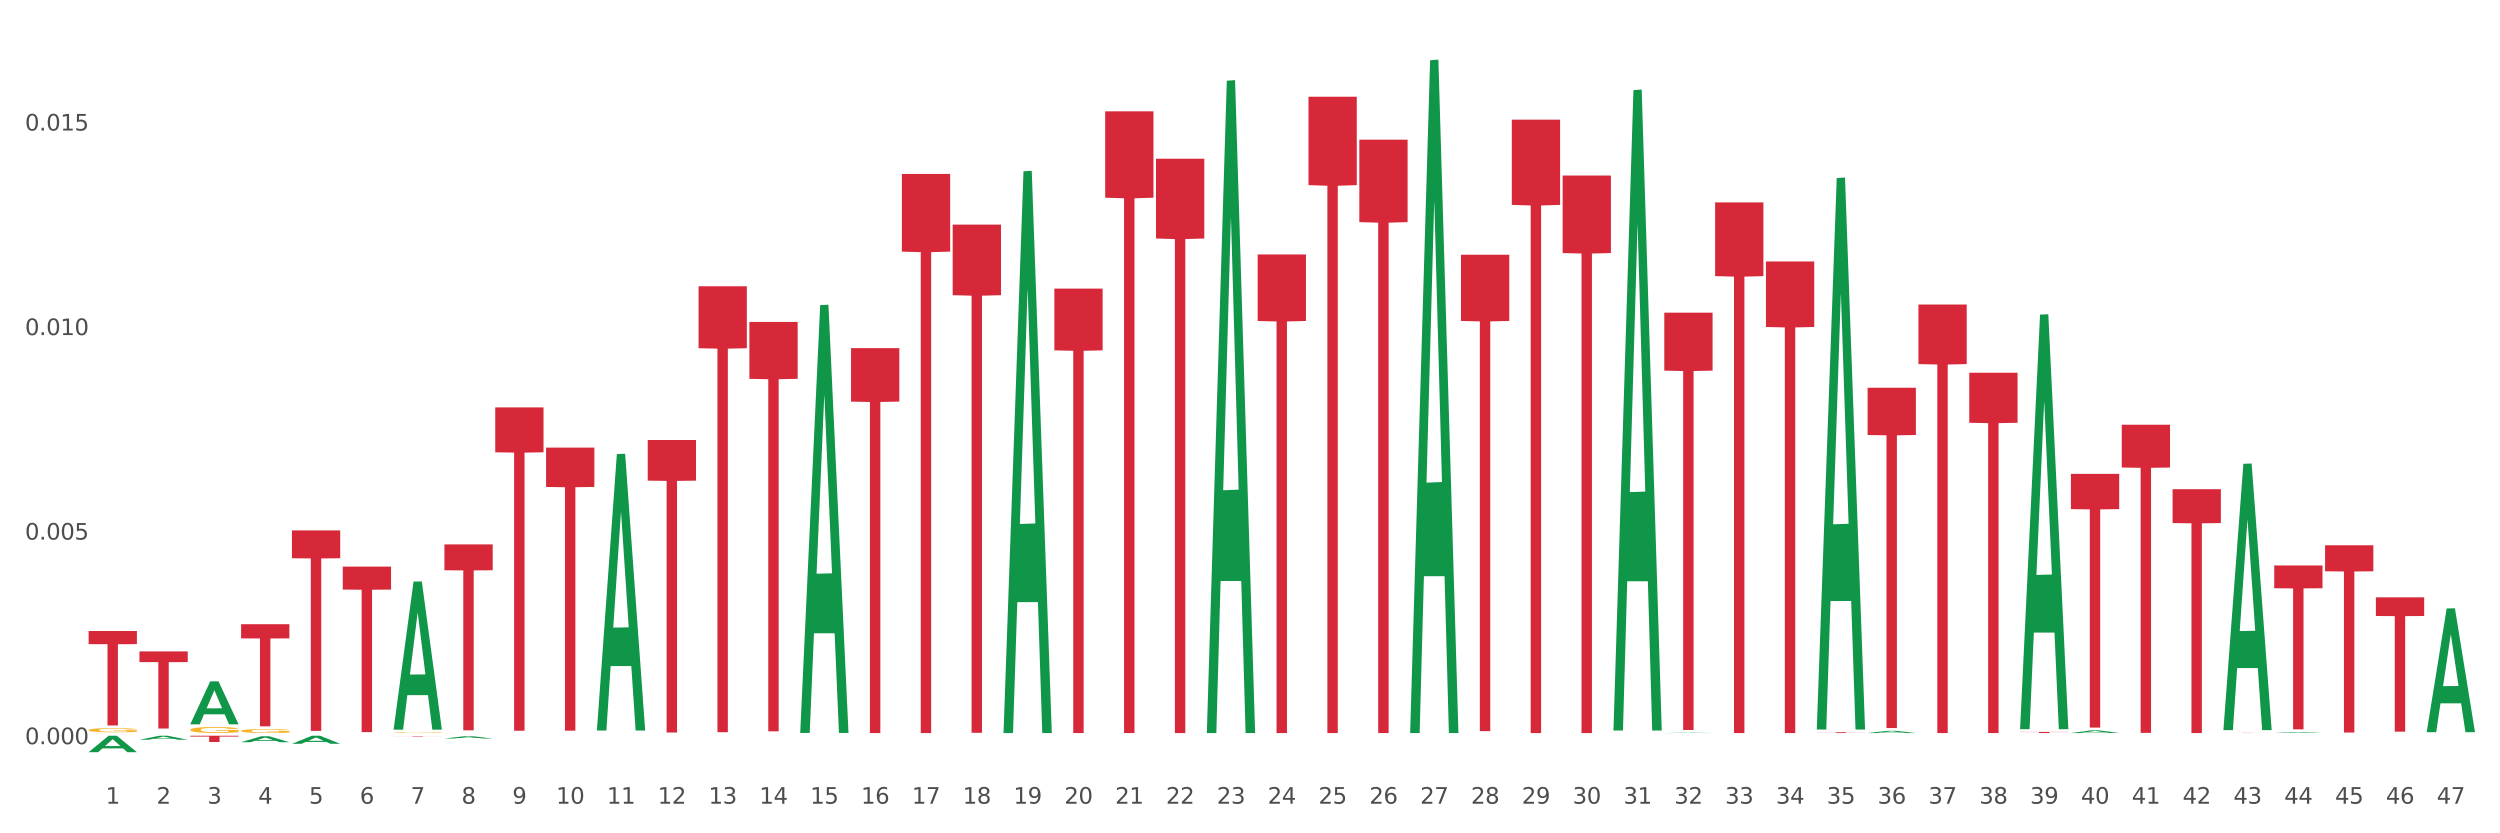 <?xml version="1.0" encoding="utf-8" standalone="no"?>
<!DOCTYPE svg PUBLIC "-//W3C//DTD SVG 1.1//EN"
  "http://www.w3.org/Graphics/SVG/1.1/DTD/svg11.dtd">
<svg xmlns:xlink="http://www.w3.org/1999/xlink" width="1080pt" height="360pt" viewBox="0 0 1080 360" xmlns="http://www.w3.org/2000/svg" version="1.1">
 <rect x="0" y="0" width="1080" height="360" fill="#333333" stroke="none"/>
 <defs>
  <style type="text/css">*{stroke-linejoin: round; stroke-linecap: butt}</style>
 </defs>
 <g id="figure_1">
  <g id="patch_1">
   <path d="M 0 360 
L 1080 360 
L 1080 0 
L 0 0 
z
" style="fill: #ffffff; stroke: #ffffff; stroke-linejoin: miter"/>
  </g>
  <g id="axes_1">
   <g id="matplotlib.axis_1">
    <g id="xtick_1">
     <g id="text_1">
      <!-- 1 -->
      <g style="fill: #4d4d4d" transform="translate(45.659 347.204) scale(0.096 -0.096)">
       <defs>
        <path id="DejaVuSans-31" d="M 794 531 
L 1825 531 
L 1825 4091 
L 703 3866 
L 703 4441 
L 1819 4666 
L 2450 4666 
L 2450 531 
L 3481 531 
L 3481 0 
L 794 0 
L 794 531 
z
" transform="scale(0.016)"/>
       </defs>
       <use xlink:href="#DejaVuSans-31"/>
      </g>
     </g>
    </g>
    <g id="xtick_2">
     <g id="text_2">
      <!-- 2 -->
      <g style="fill: #4d4d4d" transform="translate(67.617 347.204) scale(0.096 -0.096)">
       <defs>
        <path id="DejaVuSans-32" d="M 1228 531 
L 3431 531 
L 3431 0 
L 469 0 
L 469 531 
Q 828 903 1448 1529 
Q 2069 2156 2228 2338 
Q 2531 2678 2651 2914 
Q 2772 3150 2772 3378 
Q 2772 3750 2511 3984 
Q 2250 4219 1831 4219 
Q 1534 4219 1204 4116 
Q 875 4013 500 3803 
L 500 4441 
Q 881 4594 1212 4672 
Q 1544 4750 1819 4750 
Q 2544 4750 2975 4387 
Q 3406 4025 3406 3419 
Q 3406 3131 3298 2873 
Q 3191 2616 2906 2266 
Q 2828 2175 2409 1742 
Q 1991 1309 1228 531 
z
" transform="scale(0.016)"/>
       </defs>
       <use xlink:href="#DejaVuSans-32"/>
      </g>
     </g>
    </g>
    <g id="xtick_3">
     <g id="text_3">
      <!-- 3 -->
      <g style="fill: #4d4d4d" transform="translate(89.574 347.204) scale(0.096 -0.096)">
       <defs>
        <path id="DejaVuSans-33" d="M 2597 2516 
Q 3050 2419 3304 2112 
Q 3559 1806 3559 1356 
Q 3559 666 3084 287 
Q 2609 -91 1734 -91 
Q 1441 -91 1130 -33 
Q 819 25 488 141 
L 488 750 
Q 750 597 1062 519 
Q 1375 441 1716 441 
Q 2309 441 2620 675 
Q 2931 909 2931 1356 
Q 2931 1769 2642 2001 
Q 2353 2234 1838 2234 
L 1294 2234 
L 1294 2753 
L 1863 2753 
Q 2328 2753 2575 2939 
Q 2822 3125 2822 3475 
Q 2822 3834 2567 4026 
Q 2313 4219 1838 4219 
Q 1578 4219 1281 4162 
Q 984 4106 628 3988 
L 628 4550 
Q 988 4650 1302 4700 
Q 1616 4750 1894 4750 
Q 2613 4750 3031 4423 
Q 3450 4097 3450 3541 
Q 3450 3153 3228 2886 
Q 3006 2619 2597 2516 
z
" transform="scale(0.016)"/>
       </defs>
       <use xlink:href="#DejaVuSans-33"/>
      </g>
     </g>
    </g>
    <g id="xtick_4">
     <g id="text_4">
      <!-- 4 -->
      <g style="fill: #4d4d4d" transform="translate(111.532 347.204) scale(0.096 -0.096)">
       <defs>
        <path id="DejaVuSans-34" d="M 2419 4116 
L 825 1625 
L 2419 1625 
L 2419 4116 
z
M 2253 4666 
L 3047 4666 
L 3047 1625 
L 3713 1625 
L 3713 1100 
L 3047 1100 
L 3047 0 
L 2419 0 
L 2419 1100 
L 313 1100 
L 313 1709 
L 2253 4666 
z
" transform="scale(0.016)"/>
       </defs>
       <use xlink:href="#DejaVuSans-34"/>
      </g>
     </g>
    </g>
    <g id="xtick_5">
     <g id="text_5">
      <!-- 5 -->
      <g style="fill: #4d4d4d" transform="translate(133.49 347.204) scale(0.096 -0.096)">
       <defs>
        <path id="DejaVuSans-35" d="M 691 4666 
L 3169 4666 
L 3169 4134 
L 1269 4134 
L 1269 2991 
Q 1406 3038 1543 3061 
Q 1681 3084 1819 3084 
Q 2600 3084 3056 2656 
Q 3513 2228 3513 1497 
Q 3513 744 3044 326 
Q 2575 -91 1722 -91 
Q 1428 -91 1123 -41 
Q 819 9 494 109 
L 494 744 
Q 775 591 1075 516 
Q 1375 441 1709 441 
Q 2250 441 2565 725 
Q 2881 1009 2881 1497 
Q 2881 1984 2565 2268 
Q 2250 2553 1709 2553 
Q 1456 2553 1204 2497 
Q 953 2441 691 2322 
L 691 4666 
z
" transform="scale(0.016)"/>
       </defs>
       <use xlink:href="#DejaVuSans-35"/>
      </g>
     </g>
    </g>
    <g id="xtick_6">
     <g id="text_6">
      <!-- 6 -->
      <g style="fill: #4d4d4d" transform="translate(155.448 347.204) scale(0.096 -0.096)">
       <defs>
        <path id="DejaVuSans-36" d="M 2113 2584 
Q 1688 2584 1439 2293 
Q 1191 2003 1191 1497 
Q 1191 994 1439 701 
Q 1688 409 2113 409 
Q 2538 409 2786 701 
Q 3034 994 3034 1497 
Q 3034 2003 2786 2293 
Q 2538 2584 2113 2584 
z
M 3366 4563 
L 3366 3988 
Q 3128 4100 2886 4159 
Q 2644 4219 2406 4219 
Q 1781 4219 1451 3797 
Q 1122 3375 1075 2522 
Q 1259 2794 1537 2939 
Q 1816 3084 2150 3084 
Q 2853 3084 3261 2657 
Q 3669 2231 3669 1497 
Q 3669 778 3244 343 
Q 2819 -91 2113 -91 
Q 1303 -91 875 529 
Q 447 1150 447 2328 
Q 447 3434 972 4092 
Q 1497 4750 2381 4750 
Q 2619 4750 2861 4703 
Q 3103 4656 3366 4563 
z
" transform="scale(0.016)"/>
       </defs>
       <use xlink:href="#DejaVuSans-36"/>
      </g>
     </g>
    </g>
    <g id="xtick_7">
     <g id="text_7">
      <!-- 7 -->
      <g style="fill: #4d4d4d" transform="translate(177.406 347.204) scale(0.096 -0.096)">
       <defs>
        <path id="DejaVuSans-37" d="M 525 4666 
L 3525 4666 
L 3525 4397 
L 1831 0 
L 1172 0 
L 2766 4134 
L 525 4134 
L 525 4666 
z
" transform="scale(0.016)"/>
       </defs>
       <use xlink:href="#DejaVuSans-37"/>
      </g>
     </g>
    </g>
    <g id="xtick_8">
     <g id="text_8">
      <!-- 8 -->
      <g style="fill: #4d4d4d" transform="translate(199.363 347.204) scale(0.096 -0.096)">
       <defs>
        <path id="DejaVuSans-38" d="M 2034 2216 
Q 1584 2216 1326 1975 
Q 1069 1734 1069 1313 
Q 1069 891 1326 650 
Q 1584 409 2034 409 
Q 2484 409 2743 651 
Q 3003 894 3003 1313 
Q 3003 1734 2745 1975 
Q 2488 2216 2034 2216 
z
M 1403 2484 
Q 997 2584 770 2862 
Q 544 3141 544 3541 
Q 544 4100 942 4425 
Q 1341 4750 2034 4750 
Q 2731 4750 3128 4425 
Q 3525 4100 3525 3541 
Q 3525 3141 3298 2862 
Q 3072 2584 2669 2484 
Q 3125 2378 3379 2068 
Q 3634 1759 3634 1313 
Q 3634 634 3220 271 
Q 2806 -91 2034 -91 
Q 1263 -91 848 271 
Q 434 634 434 1313 
Q 434 1759 690 2068 
Q 947 2378 1403 2484 
z
M 1172 3481 
Q 1172 3119 1398 2916 
Q 1625 2713 2034 2713 
Q 2441 2713 2670 2916 
Q 2900 3119 2900 3481 
Q 2900 3844 2670 4047 
Q 2441 4250 2034 4250 
Q 1625 4250 1398 4047 
Q 1172 3844 1172 3481 
z
" transform="scale(0.016)"/>
       </defs>
       <use xlink:href="#DejaVuSans-38"/>
      </g>
     </g>
    </g>
    <g id="xtick_9">
     <g id="text_9">
      <!-- 9 -->
      <g style="fill: #4d4d4d" transform="translate(221.321 347.204) scale(0.096 -0.096)">
       <defs>
        <path id="DejaVuSans-39" d="M 703 97 
L 703 672 
Q 941 559 1184 500 
Q 1428 441 1663 441 
Q 2288 441 2617 861 
Q 2947 1281 2994 2138 
Q 2813 1869 2534 1725 
Q 2256 1581 1919 1581 
Q 1219 1581 811 2004 
Q 403 2428 403 3163 
Q 403 3881 828 4315 
Q 1253 4750 1959 4750 
Q 2769 4750 3195 4129 
Q 3622 3509 3622 2328 
Q 3622 1225 3098 567 
Q 2575 -91 1691 -91 
Q 1453 -91 1209 -44 
Q 966 3 703 97 
z
M 1959 2075 
Q 2384 2075 2632 2365 
Q 2881 2656 2881 3163 
Q 2881 3666 2632 3958 
Q 2384 4250 1959 4250 
Q 1534 4250 1286 3958 
Q 1038 3666 1038 3163 
Q 1038 2656 1286 2365 
Q 1534 2075 1959 2075 
z
" transform="scale(0.016)"/>
       </defs>
       <use xlink:href="#DejaVuSans-39"/>
      </g>
     </g>
    </g>
    <g id="xtick_10">
     <g id="text_10">
      <!-- 10 -->
      <g style="fill: #4d4d4d" transform="translate(240.225 347.204) scale(0.096 -0.096)">
       <defs>
        <path id="DejaVuSans-30" d="M 2034 4250 
Q 1547 4250 1301 3770 
Q 1056 3291 1056 2328 
Q 1056 1369 1301 889 
Q 1547 409 2034 409 
Q 2525 409 2770 889 
Q 3016 1369 3016 2328 
Q 3016 3291 2770 3770 
Q 2525 4250 2034 4250 
z
M 2034 4750 
Q 2819 4750 3233 4129 
Q 3647 3509 3647 2328 
Q 3647 1150 3233 529 
Q 2819 -91 2034 -91 
Q 1250 -91 836 529 
Q 422 1150 422 2328 
Q 422 3509 836 4129 
Q 1250 4750 2034 4750 
z
" transform="scale(0.016)"/>
       </defs>
       <use xlink:href="#DejaVuSans-31"/>
       <use xlink:href="#DejaVuSans-30" transform="translate(63.623 0)"/>
      </g>
     </g>
    </g>
    <g id="xtick_11">
     <g id="text_11">
      <!-- 11 -->
      <g style="fill: #4d4d4d" transform="translate(262.183 347.204) scale(0.096 -0.096)">
       <use xlink:href="#DejaVuSans-31"/>
       <use xlink:href="#DejaVuSans-31" transform="translate(63.623 0)"/>
      </g>
     </g>
    </g>
    <g id="xtick_12">
     <g id="text_12">
      <!-- 12 -->
      <g style="fill: #4d4d4d" transform="translate(284.14 347.204) scale(0.096 -0.096)">
       <use xlink:href="#DejaVuSans-31"/>
       <use xlink:href="#DejaVuSans-32" transform="translate(63.623 0)"/>
      </g>
     </g>
    </g>
    <g id="xtick_13">
     <g id="text_13">
      <!-- 13 -->
      <g style="fill: #4d4d4d" transform="translate(306.098 347.204) scale(0.096 -0.096)">
       <use xlink:href="#DejaVuSans-31"/>
       <use xlink:href="#DejaVuSans-33" transform="translate(63.623 0)"/>
      </g>
     </g>
    </g>
    <g id="xtick_14">
     <g id="text_14">
      <!-- 14 -->
      <g style="fill: #4d4d4d" transform="translate(328.056 347.204) scale(0.096 -0.096)">
       <use xlink:href="#DejaVuSans-31"/>
       <use xlink:href="#DejaVuSans-34" transform="translate(63.623 0)"/>
      </g>
     </g>
    </g>
    <g id="xtick_15">
     <g id="text_15">
      <!-- 15 -->
      <g style="fill: #4d4d4d" transform="translate(350.014 347.204) scale(0.096 -0.096)">
       <use xlink:href="#DejaVuSans-31"/>
       <use xlink:href="#DejaVuSans-35" transform="translate(63.623 0)"/>
      </g>
     </g>
    </g>
    <g id="xtick_16">
     <g id="text_16">
      <!-- 16 -->
      <g style="fill: #4d4d4d" transform="translate(371.971 347.204) scale(0.096 -0.096)">
       <use xlink:href="#DejaVuSans-31"/>
       <use xlink:href="#DejaVuSans-36" transform="translate(63.623 0)"/>
      </g>
     </g>
    </g>
    <g id="xtick_17">
     <g id="text_17">
      <!-- 17 -->
      <g style="fill: #4d4d4d" transform="translate(393.929 347.204) scale(0.096 -0.096)">
       <use xlink:href="#DejaVuSans-31"/>
       <use xlink:href="#DejaVuSans-37" transform="translate(63.623 0)"/>
      </g>
     </g>
    </g>
    <g id="xtick_18">
     <g id="text_18">
      <!-- 18 -->
      <g style="fill: #4d4d4d" transform="translate(415.887 347.204) scale(0.096 -0.096)">
       <use xlink:href="#DejaVuSans-31"/>
       <use xlink:href="#DejaVuSans-38" transform="translate(63.623 0)"/>
      </g>
     </g>
    </g>
    <g id="xtick_19">
     <g id="text_19">
      <!-- 19 -->
      <g style="fill: #4d4d4d" transform="translate(437.845 347.204) scale(0.096 -0.096)">
       <use xlink:href="#DejaVuSans-31"/>
       <use xlink:href="#DejaVuSans-39" transform="translate(63.623 0)"/>
      </g>
     </g>
    </g>
    <g id="xtick_20">
     <g id="text_20">
      <!-- 20 -->
      <g style="fill: #4d4d4d" transform="translate(459.802 347.204) scale(0.096 -0.096)">
       <use xlink:href="#DejaVuSans-32"/>
       <use xlink:href="#DejaVuSans-30" transform="translate(63.623 0)"/>
      </g>
     </g>
    </g>
    <g id="xtick_21">
     <g id="text_21">
      <!-- 21 -->
      <g style="fill: #4d4d4d" transform="translate(481.76 347.204) scale(0.096 -0.096)">
       <use xlink:href="#DejaVuSans-32"/>
       <use xlink:href="#DejaVuSans-31" transform="translate(63.623 0)"/>
      </g>
     </g>
    </g>
    <g id="xtick_22">
     <g id="text_22">
      <!-- 22 -->
      <g style="fill: #4d4d4d" transform="translate(503.718 347.204) scale(0.096 -0.096)">
       <use xlink:href="#DejaVuSans-32"/>
       <use xlink:href="#DejaVuSans-32" transform="translate(63.623 0)"/>
      </g>
     </g>
    </g>
    <g id="xtick_23">
     <g id="text_23">
      <!-- 23 -->
      <g style="fill: #4d4d4d" transform="translate(525.676 347.204) scale(0.096 -0.096)">
       <use xlink:href="#DejaVuSans-32"/>
       <use xlink:href="#DejaVuSans-33" transform="translate(63.623 0)"/>
      </g>
     </g>
    </g>
    <g id="xtick_24">
     <g id="text_24">
      <!-- 24 -->
      <g style="fill: #4d4d4d" transform="translate(547.634 347.204) scale(0.096 -0.096)">
       <use xlink:href="#DejaVuSans-32"/>
       <use xlink:href="#DejaVuSans-34" transform="translate(63.623 0)"/>
      </g>
     </g>
    </g>
    <g id="xtick_25">
     <g id="text_25">
      <!-- 25 -->
      <g style="fill: #4d4d4d" transform="translate(569.591 347.204) scale(0.096 -0.096)">
       <use xlink:href="#DejaVuSans-32"/>
       <use xlink:href="#DejaVuSans-35" transform="translate(63.623 0)"/>
      </g>
     </g>
    </g>
    <g id="xtick_26">
     <g id="text_26">
      <!-- 26 -->
      <g style="fill: #4d4d4d" transform="translate(591.549 347.204) scale(0.096 -0.096)">
       <use xlink:href="#DejaVuSans-32"/>
       <use xlink:href="#DejaVuSans-36" transform="translate(63.623 0)"/>
      </g>
     </g>
    </g>
    <g id="xtick_27">
     <g id="text_27">
      <!-- 27 -->
      <g style="fill: #4d4d4d" transform="translate(613.507 347.204) scale(0.096 -0.096)">
       <use xlink:href="#DejaVuSans-32"/>
       <use xlink:href="#DejaVuSans-37" transform="translate(63.623 0)"/>
      </g>
     </g>
    </g>
    <g id="xtick_28">
     <g id="text_28">
      <!-- 28 -->
      <g style="fill: #4d4d4d" transform="translate(635.465 347.204) scale(0.096 -0.096)">
       <use xlink:href="#DejaVuSans-32"/>
       <use xlink:href="#DejaVuSans-38" transform="translate(63.623 0)"/>
      </g>
     </g>
    </g>
    <g id="xtick_29">
     <g id="text_29">
      <!-- 29 -->
      <g style="fill: #4d4d4d" transform="translate(657.422 347.204) scale(0.096 -0.096)">
       <use xlink:href="#DejaVuSans-32"/>
       <use xlink:href="#DejaVuSans-39" transform="translate(63.623 0)"/>
      </g>
     </g>
    </g>
    <g id="xtick_30">
     <g id="text_30">
      <!-- 30 -->
      <g style="fill: #4d4d4d" transform="translate(679.38 347.204) scale(0.096 -0.096)">
       <use xlink:href="#DejaVuSans-33"/>
       <use xlink:href="#DejaVuSans-30" transform="translate(63.623 0)"/>
      </g>
     </g>
    </g>
    <g id="xtick_31">
     <g id="text_31">
      <!-- 31 -->
      <g style="fill: #4d4d4d" transform="translate(701.338 347.204) scale(0.096 -0.096)">
       <use xlink:href="#DejaVuSans-33"/>
       <use xlink:href="#DejaVuSans-31" transform="translate(63.623 0)"/>
      </g>
     </g>
    </g>
    <g id="xtick_32">
     <g id="text_32">
      <!-- 32 -->
      <g style="fill: #4d4d4d" transform="translate(723.296 347.204) scale(0.096 -0.096)">
       <use xlink:href="#DejaVuSans-33"/>
       <use xlink:href="#DejaVuSans-32" transform="translate(63.623 0)"/>
      </g>
     </g>
    </g>
    <g id="xtick_33">
     <g id="text_33">
      <!-- 33 -->
      <g style="fill: #4d4d4d" transform="translate(745.253 347.204) scale(0.096 -0.096)">
       <use xlink:href="#DejaVuSans-33"/>
       <use xlink:href="#DejaVuSans-33" transform="translate(63.623 0)"/>
      </g>
     </g>
    </g>
    <g id="xtick_34">
     <g id="text_34">
      <!-- 34 -->
      <g style="fill: #4d4d4d" transform="translate(767.211 347.204) scale(0.096 -0.096)">
       <use xlink:href="#DejaVuSans-33"/>
       <use xlink:href="#DejaVuSans-34" transform="translate(63.623 0)"/>
      </g>
     </g>
    </g>
    <g id="xtick_35">
     <g id="text_35">
      <!-- 35 -->
      <g style="fill: #4d4d4d" transform="translate(789.169 347.204) scale(0.096 -0.096)">
       <use xlink:href="#DejaVuSans-33"/>
       <use xlink:href="#DejaVuSans-35" transform="translate(63.623 0)"/>
      </g>
     </g>
    </g>
    <g id="xtick_36">
     <g id="text_36">
      <!-- 36 -->
      <g style="fill: #4d4d4d" transform="translate(811.127 347.204) scale(0.096 -0.096)">
       <use xlink:href="#DejaVuSans-33"/>
       <use xlink:href="#DejaVuSans-36" transform="translate(63.623 0)"/>
      </g>
     </g>
    </g>
    <g id="xtick_37">
     <g id="text_37">
      <!-- 37 -->
      <g style="fill: #4d4d4d" transform="translate(833.084 347.204) scale(0.096 -0.096)">
       <use xlink:href="#DejaVuSans-33"/>
       <use xlink:href="#DejaVuSans-37" transform="translate(63.623 0)"/>
      </g>
     </g>
    </g>
    <g id="xtick_38">
     <g id="text_38">
      <!-- 38 -->
      <g style="fill: #4d4d4d" transform="translate(855.042 347.204) scale(0.096 -0.096)">
       <use xlink:href="#DejaVuSans-33"/>
       <use xlink:href="#DejaVuSans-38" transform="translate(63.623 0)"/>
      </g>
     </g>
    </g>
    <g id="xtick_39">
     <g id="text_39">
      <!-- 39 -->
      <g style="fill: #4d4d4d" transform="translate(877 347.204) scale(0.096 -0.096)">
       <use xlink:href="#DejaVuSans-33"/>
       <use xlink:href="#DejaVuSans-39" transform="translate(63.623 0)"/>
      </g>
     </g>
    </g>
    <g id="xtick_40">
     <g id="text_40">
      <!-- 40 -->
      <g style="fill: #4d4d4d" transform="translate(898.958 347.204) scale(0.096 -0.096)">
       <use xlink:href="#DejaVuSans-34"/>
       <use xlink:href="#DejaVuSans-30" transform="translate(63.623 0)"/>
      </g>
     </g>
    </g>
    <g id="xtick_41">
     <g id="text_41">
      <!-- 41 -->
      <g style="fill: #4d4d4d" transform="translate(920.915 347.204) scale(0.096 -0.096)">
       <use xlink:href="#DejaVuSans-34"/>
       <use xlink:href="#DejaVuSans-31" transform="translate(63.623 0)"/>
      </g>
     </g>
    </g>
    <g id="xtick_42">
     <g id="text_42">
      <!-- 42 -->
      <g style="fill: #4d4d4d" transform="translate(942.873 347.204) scale(0.096 -0.096)">
       <use xlink:href="#DejaVuSans-34"/>
       <use xlink:href="#DejaVuSans-32" transform="translate(63.623 0)"/>
      </g>
     </g>
    </g>
    <g id="xtick_43">
     <g id="text_43">
      <!-- 43 -->
      <g style="fill: #4d4d4d" transform="translate(964.831 347.204) scale(0.096 -0.096)">
       <use xlink:href="#DejaVuSans-34"/>
       <use xlink:href="#DejaVuSans-33" transform="translate(63.623 0)"/>
      </g>
     </g>
    </g>
    <g id="xtick_44">
     <g id="text_44">
      <!-- 44 -->
      <g style="fill: #4d4d4d" transform="translate(986.789 347.204) scale(0.096 -0.096)">
       <use xlink:href="#DejaVuSans-34"/>
       <use xlink:href="#DejaVuSans-34" transform="translate(63.623 0)"/>
      </g>
     </g>
    </g>
    <g id="xtick_45">
     <g id="text_45">
      <!-- 45 -->
      <g style="fill: #4d4d4d" transform="translate(1008.747 347.204) scale(0.096 -0.096)">
       <use xlink:href="#DejaVuSans-34"/>
       <use xlink:href="#DejaVuSans-35" transform="translate(63.623 0)"/>
      </g>
     </g>
    </g>
    <g id="xtick_46">
     <g id="text_46">
      <!-- 46 -->
      <g style="fill: #4d4d4d" transform="translate(1030.704 347.204) scale(0.096 -0.096)">
       <use xlink:href="#DejaVuSans-34"/>
       <use xlink:href="#DejaVuSans-36" transform="translate(63.623 0)"/>
      </g>
     </g>
    </g>
    <g id="xtick_47">
     <g id="text_47">
      <!-- 47 -->
      <g style="fill: #4d4d4d" transform="translate(1052.662 347.204) scale(0.096 -0.096)">
       <use xlink:href="#DejaVuSans-34"/>
       <use xlink:href="#DejaVuSans-37" transform="translate(63.623 0)"/>
      </g>
     </g>
    </g>
    <g id="xtick_48"/>
    <g id="xtick_49"/>
    <g id="xtick_50"/>
    <g id="xtick_51"/>
    <g id="xtick_52"/>
    <g id="xtick_53"/>
    <g id="xtick_54"/>
    <g id="xtick_55"/>
    <g id="xtick_56"/>
    <g id="xtick_57"/>
    <g id="xtick_58"/>
    <g id="xtick_59"/>
    <g id="xtick_60"/>
    <g id="xtick_61"/>
    <g id="xtick_62"/>
    <g id="xtick_63"/>
    <g id="xtick_64"/>
    <g id="xtick_65"/>
    <g id="xtick_66"/>
    <g id="xtick_67"/>
    <g id="xtick_68"/>
    <g id="xtick_69"/>
    <g id="xtick_70"/>
    <g id="xtick_71"/>
    <g id="xtick_72"/>
    <g id="xtick_73"/>
    <g id="xtick_74"/>
    <g id="xtick_75"/>
    <g id="xtick_76"/>
    <g id="xtick_77"/>
    <g id="xtick_78"/>
    <g id="xtick_79"/>
    <g id="xtick_80"/>
    <g id="xtick_81"/>
    <g id="xtick_82"/>
    <g id="xtick_83"/>
    <g id="xtick_84"/>
    <g id="xtick_85"/>
    <g id="xtick_86"/>
    <g id="xtick_87"/>
    <g id="xtick_88"/>
    <g id="xtick_89"/>
    <g id="xtick_90"/>
    <g id="xtick_91"/>
    <g id="xtick_92"/>
    <g id="xtick_93"/>
   </g>
   <g id="matplotlib.axis_2">
    <g id="ytick_1">
     <g id="text_48">
      <!-- 0.000 -->
      <g style="fill: #4d4d4d" transform="translate(10.8 321.488) scale(0.096 -0.096)">
       <defs>
        <path id="DejaVuSans-2e" d="M 684 794 
L 1344 794 
L 1344 0 
L 684 0 
L 684 794 
z
" transform="scale(0.016)"/>
       </defs>
       <use xlink:href="#DejaVuSans-30"/>
       <use xlink:href="#DejaVuSans-2e" transform="translate(63.623 0)"/>
       <use xlink:href="#DejaVuSans-30" transform="translate(95.41 0)"/>
       <use xlink:href="#DejaVuSans-30" transform="translate(159.033 0)"/>
       <use xlink:href="#DejaVuSans-30" transform="translate(222.656 0)"/>
      </g>
     </g>
    </g>
    <g id="ytick_2">
     <g id="text_49">
      <!-- 0.005 -->
      <g style="fill: #4d4d4d" transform="translate(10.8 233.125) scale(0.096 -0.096)">
       <use xlink:href="#DejaVuSans-30"/>
       <use xlink:href="#DejaVuSans-2e" transform="translate(63.623 0)"/>
       <use xlink:href="#DejaVuSans-30" transform="translate(95.41 0)"/>
       <use xlink:href="#DejaVuSans-30" transform="translate(159.033 0)"/>
       <use xlink:href="#DejaVuSans-35" transform="translate(222.656 0)"/>
      </g>
     </g>
    </g>
    <g id="ytick_3">
     <g id="text_50">
      <!-- 0.010 -->
      <g style="fill: #4d4d4d" transform="translate(10.8 144.761) scale(0.096 -0.096)">
       <use xlink:href="#DejaVuSans-30"/>
       <use xlink:href="#DejaVuSans-2e" transform="translate(63.623 0)"/>
       <use xlink:href="#DejaVuSans-30" transform="translate(95.41 0)"/>
       <use xlink:href="#DejaVuSans-31" transform="translate(159.033 0)"/>
       <use xlink:href="#DejaVuSans-30" transform="translate(222.656 0)"/>
      </g>
     </g>
    </g>
    <g id="ytick_4">
     <g id="text_51">
      <!-- 0.015 -->
      <g style="fill: #4d4d4d" transform="translate(10.8 56.397) scale(0.096 -0.096)">
       <use xlink:href="#DejaVuSans-30"/>
       <use xlink:href="#DejaVuSans-2e" transform="translate(63.623 0)"/>
       <use xlink:href="#DejaVuSans-30" transform="translate(95.41 0)"/>
       <use xlink:href="#DejaVuSans-31" transform="translate(159.033 0)"/>
       <use xlink:href="#DejaVuSans-35" transform="translate(222.656 0)"/>
      </g>
     </g>
    </g>
    <g id="ytick_5"/>
    <g id="ytick_6"/>
    <g id="ytick_7"/>
   </g>
   <g id="PolyCollection_1">
    <path d="M 38.283 324.936 
L 38.305 324.929 
L 46.907 317.848 
L 50.476 317.841 
L 59.143 324.95 
L 55.014 324.95 
L 53.143 323.294 
L 44.261 323.294 
L 44.197 323.321 
L 42.39 324.95 
L 38.283 324.95 
L 38.283 324.936 
L 45.38 322.306 
L 52.025 322.3 
L 48.734 319.356 
L 48.691 319.343 
L 48.648 319.363 
L 45.358 322.3 
L 45.38 322.306 
L 38.283 324.936 
z
" clip-path="url(#p9299207d79)" style="fill: #109648"/>
    <path d="M 653.1 51.687 
L 673.96 51.687 
L 673.96 88.511 
L 665.755 88.76 
L 665.755 316.673 
L 661.256 316.673 
L 661.256 88.76 
L 653.1 88.511 
L 653.1 51.935 
L 653.1 51.687 
z
" clip-path="url(#p9299207d79)" style="fill: #d62839"/>
    <path d="M 675.058 75.843 
L 695.918 75.843 
L 695.918 109.311 
L 687.712 109.537 
L 687.712 316.673 
L 683.214 316.673 
L 683.214 109.537 
L 675.058 109.311 
L 675.058 76.069 
L 675.058 75.843 
z
" clip-path="url(#p9299207d79)" style="fill: #d62839"/>
    <path d="M 718.974 135.062 
L 739.834 135.062 
L 739.834 160.119 
L 731.628 160.288 
L 731.628 315.374 
L 727.13 315.374 
L 727.13 160.288 
L 718.974 160.119 
L 718.974 135.231 
L 718.974 135.062 
z
" clip-path="url(#p9299207d79)" style="fill: #d62839"/>
    <path d="M 740.931 87.43 
L 761.791 87.43 
L 761.791 119.287 
L 753.586 119.502 
L 753.586 316.673 
L 749.088 316.673 
L 749.088 119.502 
L 740.931 119.287 
L 740.931 87.645 
L 740.931 87.43 
z
" clip-path="url(#p9299207d79)" style="fill: #d62839"/>
    <path d="M 762.889 112.944 
L 783.749 112.944 
L 783.749 141.256 
L 775.544 141.447 
L 775.544 316.673 
L 771.045 316.673 
L 771.045 141.447 
L 762.889 141.256 
L 762.889 113.135 
L 762.889 112.944 
z
" clip-path="url(#p9299207d79)" style="fill: #d62839"/>
    <path d="M 784.847 316.332 
L 805.707 316.332 
L 805.707 316.38 
L 797.501 316.38 
L 797.501 316.673 
L 793.003 316.673 
L 793.003 316.38 
L 784.847 316.38 
L 784.847 316.333 
L 784.847 316.332 
z
" clip-path="url(#p9299207d79)" style="fill: #d62839"/>
    <path d="M 806.805 167.488 
L 827.665 167.488 
L 827.665 187.922 
L 819.459 188.06 
L 819.459 314.534 
L 814.961 314.534 
L 814.961 188.06 
L 806.805 187.922 
L 806.805 167.626 
L 806.805 167.488 
z
" clip-path="url(#p9299207d79)" style="fill: #d62839"/>
    <path d="M 631.143 110.049 
L 652.002 110.049 
L 652.002 138.65 
L 643.797 138.844 
L 643.797 315.863 
L 639.299 315.863 
L 639.299 138.844 
L 631.143 138.65 
L 631.143 110.242 
L 631.143 110.049 
z
" clip-path="url(#p9299207d79)" style="fill: #d62839"/>
    <path d="M 828.762 131.57 
L 849.622 131.57 
L 849.622 157.293 
L 841.417 157.467 
L 841.417 316.673 
L 836.919 316.673 
L 836.919 157.467 
L 828.762 157.293 
L 828.762 131.744 
L 828.762 131.57 
z
" clip-path="url(#p9299207d79)" style="fill: #d62839"/>
    <path d="M 872.678 316.19 
L 893.538 316.19 
L 893.538 316.257 
L 885.332 316.258 
L 885.332 316.673 
L 880.834 316.673 
L 880.834 316.258 
L 872.678 316.257 
L 872.678 316.19 
L 872.678 316.19 
z
" clip-path="url(#p9299207d79)" style="fill: #d62839"/>
    <path d="M 894.636 204.71 
L 915.496 204.71 
L 915.496 219.944 
L 907.29 220.047 
L 907.29 314.337 
L 902.792 314.337 
L 902.792 220.047 
L 894.636 219.944 
L 894.636 204.812 
L 894.636 204.71 
z
" clip-path="url(#p9299207d79)" style="fill: #d62839"/>
    <path d="M 916.594 183.477 
L 937.453 183.477 
L 937.453 201.976 
L 929.248 202.101 
L 929.248 316.6 
L 924.75 316.6 
L 924.75 202.101 
L 916.594 201.976 
L 916.594 183.602 
L 916.594 183.477 
z
" clip-path="url(#p9299207d79)" style="fill: #d62839"/>
    <path d="M 938.551 211.331 
L 959.411 211.331 
L 959.411 225.97 
L 951.206 226.069 
L 951.206 316.673 
L 946.707 316.673 
L 946.707 226.069 
L 938.551 225.97 
L 938.551 211.43 
L 938.551 211.331 
z
" clip-path="url(#p9299207d79)" style="fill: #d62839"/>
    <path d="M 960.509 316.597 
L 981.369 316.597 
L 981.369 316.607 
L 973.163 316.607 
L 973.163 316.673 
L 968.665 316.673 
L 968.665 316.607 
L 960.509 316.607 
L 960.509 316.597 
L 960.509 316.597 
z
" clip-path="url(#p9299207d79)" style="fill: #d62839"/>
    <path d="M 982.467 244.285 
L 1003.327 244.285 
L 1003.327 254.122 
L 995.121 254.188 
L 995.121 315.067 
L 990.623 315.067 
L 990.623 254.188 
L 982.467 254.122 
L 982.467 244.352 
L 982.467 244.285 
z
" clip-path="url(#p9299207d79)" style="fill: #d62839"/>
    <path d="M 1004.425 235.557 
L 1025.284 235.557 
L 1025.284 246.8 
L 1017.079 246.876 
L 1017.079 316.462 
L 1012.581 316.462 
L 1012.581 246.876 
L 1004.425 246.8 
L 1004.425 235.633 
L 1004.425 235.557 
z
" clip-path="url(#p9299207d79)" style="fill: #d62839"/>
    <path d="M 850.72 161.013 
L 871.58 161.013 
L 871.58 182.645 
L 863.375 182.791 
L 863.375 316.673 
L 858.876 316.673 
L 858.876 182.791 
L 850.72 182.645 
L 850.72 161.159 
L 850.72 161.013 
z
" clip-path="url(#p9299207d79)" style="fill: #d62839"/>
    <path d="M 1026.382 258.045 
L 1047.242 258.045 
L 1047.242 266.11 
L 1039.037 266.164 
L 1039.037 316.076 
L 1034.538 316.076 
L 1034.538 266.164 
L 1026.382 266.11 
L 1026.382 258.1 
L 1026.382 258.045 
z
" clip-path="url(#p9299207d79)" style="fill: #d62839"/>
    <path d="M 587.227 60.329 
L 608.087 60.329 
L 608.087 95.952 
L 599.881 96.193 
L 599.881 316.673 
L 595.383 316.673 
L 595.383 96.193 
L 587.227 95.952 
L 587.227 60.57 
L 587.227 60.329 
z
" clip-path="url(#p9299207d79)" style="fill: #d62839"/>
    <path d="M 543.312 109.943 
L 564.171 109.943 
L 564.171 138.672 
L 555.966 138.866 
L 555.966 316.673 
L 551.468 316.673 
L 551.468 138.866 
L 543.312 138.672 
L 543.312 110.137 
L 543.312 109.943 
z
" clip-path="url(#p9299207d79)" style="fill: #d62839"/>
    <path d="M 104.156 269.654 
L 125.016 269.654 
L 125.016 275.785 
L 116.811 275.827 
L 116.811 313.775 
L 112.312 313.775 
L 112.312 275.827 
L 104.156 275.785 
L 104.156 269.695 
L 104.156 269.654 
z
" clip-path="url(#p9299207d79)" style="fill: #d62839"/>
    <path d="M 126.114 229.13 
L 146.974 229.13 
L 146.974 241.166 
L 138.768 241.248 
L 138.768 315.744 
L 134.27 315.744 
L 134.27 241.248 
L 126.114 241.166 
L 126.114 229.211 
L 126.114 229.13 
z
" clip-path="url(#p9299207d79)" style="fill: #d62839"/>
    <path d="M 148.072 244.758 
L 168.932 244.758 
L 168.932 254.697 
L 160.726 254.765 
L 160.726 316.279 
L 156.228 316.279 
L 156.228 254.765 
L 148.072 254.697 
L 148.072 244.826 
L 148.072 244.758 
z
" clip-path="url(#p9299207d79)" style="fill: #d62839"/>
    <path d="M 170.03 318.181 
L 190.889 318.181 
L 190.889 318.208 
L 182.684 318.208 
L 182.684 318.376 
L 178.186 318.376 
L 178.186 318.208 
L 170.03 318.208 
L 170.03 318.181 
L 170.03 318.181 
z
" clip-path="url(#p9299207d79)" style="fill: #d62839"/>
    <path d="M 191.987 235.183 
L 212.847 235.183 
L 212.847 246.344 
L 204.642 246.42 
L 204.642 315.5 
L 200.143 315.5 
L 200.143 246.42 
L 191.987 246.344 
L 191.987 235.258 
L 191.987 235.183 
z
" clip-path="url(#p9299207d79)" style="fill: #d62839"/>
    <path d="M 213.945 175.984 
L 234.805 175.984 
L 234.805 195.397 
L 226.599 195.528 
L 226.599 315.674 
L 222.101 315.674 
L 222.101 195.528 
L 213.945 195.397 
L 213.945 176.116 
L 213.945 175.984 
z
" clip-path="url(#p9299207d79)" style="fill: #d62839"/>
    <path d="M 235.903 193.368 
L 256.763 193.368 
L 256.763 210.36 
L 248.557 210.475 
L 248.557 315.647 
L 244.059 315.647 
L 244.059 210.475 
L 235.903 210.36 
L 235.903 193.482 
L 235.903 193.368 
z
" clip-path="url(#p9299207d79)" style="fill: #d62839"/>
    <path d="M 565.269 41.78 
L 586.129 41.78 
L 586.129 79.981 
L 577.924 80.239 
L 577.924 316.673 
L 573.425 316.673 
L 573.425 80.239 
L 565.269 79.981 
L 565.269 42.038 
L 565.269 41.78 
z
" clip-path="url(#p9299207d79)" style="fill: #d62839"/>
    <path d="M 279.818 190.07 
L 300.678 190.07 
L 300.678 207.633 
L 292.473 207.752 
L 292.473 316.457 
L 287.975 316.457 
L 287.975 207.752 
L 279.818 207.633 
L 279.818 190.188 
L 279.818 190.07 
z
" clip-path="url(#p9299207d79)" style="fill: #d62839"/>
    <path d="M 323.734 139.079 
L 344.594 139.079 
L 344.594 163.655 
L 336.388 163.821 
L 336.388 315.928 
L 331.89 315.928 
L 331.89 163.821 
L 323.734 163.655 
L 323.734 139.245 
L 323.734 139.079 
z
" clip-path="url(#p9299207d79)" style="fill: #d62839"/>
    <path d="M 367.649 150.388 
L 388.509 150.388 
L 388.509 173.496 
L 380.304 173.652 
L 380.304 316.673 
L 375.806 316.673 
L 375.806 173.652 
L 367.649 173.496 
L 367.649 150.544 
L 367.649 150.388 
z
" clip-path="url(#p9299207d79)" style="fill: #d62839"/>
    <path d="M 389.607 75.14 
L 410.467 75.14 
L 410.467 108.706 
L 402.262 108.932 
L 402.262 316.673 
L 397.763 316.673 
L 397.763 108.932 
L 389.607 108.706 
L 389.607 75.367 
L 389.607 75.14 
z
" clip-path="url(#p9299207d79)" style="fill: #d62839"/>
    <path d="M 411.565 97.015 
L 432.425 97.015 
L 432.425 127.525 
L 424.219 127.732 
L 424.219 316.569 
L 419.721 316.569 
L 419.721 127.732 
L 411.565 127.525 
L 411.565 97.221 
L 411.565 97.015 
z
" clip-path="url(#p9299207d79)" style="fill: #d62839"/>
    <path d="M 455.481 124.679 
L 476.34 124.679 
L 476.34 151.36 
L 468.135 151.54 
L 468.135 316.673 
L 463.637 316.673 
L 463.637 151.54 
L 455.481 151.36 
L 455.481 124.86 
L 455.481 124.679 
z
" clip-path="url(#p9299207d79)" style="fill: #d62839"/>
    <path d="M 477.438 48.085 
L 498.298 48.085 
L 498.298 85.41 
L 490.093 85.662 
L 490.093 316.673 
L 485.594 316.673 
L 485.594 85.662 
L 477.438 85.41 
L 477.438 48.338 
L 477.438 48.085 
z
" clip-path="url(#p9299207d79)" style="fill: #d62839"/>
    <path d="M 499.396 68.56 
L 520.256 68.56 
L 520.256 103.039 
L 512.05 103.272 
L 512.05 316.673 
L 507.552 316.673 
L 507.552 103.272 
L 499.396 103.039 
L 499.396 68.793 
L 499.396 68.56 
z
" clip-path="url(#p9299207d79)" style="fill: #d62839"/>
    <path d="M 301.776 123.666 
L 322.636 123.666 
L 322.636 150.437 
L 314.43 150.618 
L 314.43 316.315 
L 309.932 316.315 
L 309.932 150.618 
L 301.776 150.437 
L 301.776 123.846 
L 301.776 123.666 
z
" clip-path="url(#p9299207d79)" style="fill: #d62839"/>
    <path d="M 82.199 317.841 
L 103.058 317.841 
L 103.058 318.217 
L 94.853 318.219 
L 94.853 320.544 
L 90.355 320.544 
L 90.355 318.219 
L 82.199 318.217 
L 82.199 317.844 
L 82.199 317.841 
z
" clip-path="url(#p9299207d79)" style="fill: #d62839"/>
    <path d="M 60.241 281.393 
L 81.101 281.393 
L 81.101 286.023 
L 72.895 286.054 
L 72.895 314.712 
L 68.397 314.712 
L 68.397 286.054 
L 60.241 286.023 
L 60.241 281.424 
L 60.241 281.393 
z
" clip-path="url(#p9299207d79)" style="fill: #d62839"/>
    <path d="M 872.678 314.685 
L 872.7 314.517 
L 881.302 135.916 
L 884.871 135.747 
L 893.538 315.022 
L 889.409 315.022 
L 887.538 273.275 
L 878.656 273.275 
L 878.592 273.949 
L 876.785 315.022 
L 872.678 315.022 
L 872.678 314.685 
L 879.775 248.362 
L 886.42 248.194 
L 883.129 173.959 
L 883.086 173.622 
L 883.043 174.127 
L 879.753 248.194 
L 879.775 248.362 
L 872.678 314.685 
z
" clip-path="url(#p9299207d79)" style="fill: #109648"/>
    <path d="M 191.987 316.67 
L 192.012 316.67 
L 192.012 316.67 
L 192.061 316.67 
L 192.308 316.67 
L 192.677 316.67 
L 192.948 316.67 
L 193.219 316.669 
L 193.539 316.669 
L 193.933 316.669 
L 194.647 316.669 
L 195.09 316.669 
L 195.632 316.669 
L 196.617 316.669 
L 197.332 316.669 
L 198.07 316.669 
L 199.277 316.669 
L 200.065 316.668 
L 200.903 316.668 
L 201.912 316.668 
L 202.676 316.668 
L 204.351 316.668 
L 205.779 316.669 
L 206.469 316.669 
L 207.355 316.669 
L 207.823 316.669 
L 208.587 316.669 
L 209.375 316.669 
L 209.916 316.669 
L 210.729 316.669 
L 211.345 316.669 
L 211.911 316.669 
L 212.207 316.669 
L 212.429 316.669 
L 212.626 316.67 
L 212.823 316.67 
L 208.39 316.67 
L 208.217 316.67 
L 207.946 316.67 
L 207.552 316.669 
L 207.207 316.669 
L 206.616 316.669 
L 206.075 316.669 
L 205.508 316.669 
L 204.819 316.669 
L 204.277 316.669 
L 203.513 316.669 
L 202.011 316.669 
L 201.001 316.669 
L 200.312 316.669 
L 199.868 316.669 
L 199.474 316.669 
L 199.031 316.669 
L 198.514 316.669 
L 198.144 316.669 
L 197.775 316.669 
L 197.479 316.67 
L 197.208 316.67 
L 196.987 316.67 
L 196.814 316.67 
L 196.667 316.67 
L 196.544 316.67 
L 196.544 316.671 
L 196.593 316.671 
L 196.716 316.671 
L 196.864 316.671 
L 197.11 316.671 
L 197.332 316.672 
L 197.75 316.672 
L 198.218 316.672 
L 198.588 316.672 
L 198.957 316.672 
L 199.597 316.672 
L 200.312 316.672 
L 200.927 316.672 
L 201.765 316.672 
L 202.331 316.672 
L 202.824 316.672 
L 204.03 316.672 
L 204.892 316.672 
L 205.853 316.672 
L 206.592 316.672 
L 207.207 316.672 
L 207.897 316.672 
L 208.34 316.672 
L 208.34 316.671 
L 202.922 316.671 
L 202.922 316.671 
L 212.847 316.671 
L 212.847 316.672 
L 212.429 316.672 
L 211.961 316.672 
L 211.468 316.672 
L 210.729 316.672 
L 209.843 316.673 
L 209.055 316.673 
L 208.217 316.673 
L 207.232 316.673 
L 205.951 316.673 
L 205.163 316.673 
L 204.178 316.673 
L 203.021 316.673 
L 202.011 316.673 
L 201.026 316.673 
L 199.991 316.673 
L 198.982 316.673 
L 198.218 316.673 
L 197.455 316.673 
L 196.642 316.672 
L 196.002 316.672 
L 195.509 316.672 
L 194.967 316.672 
L 194.376 316.672 
L 193.933 316.672 
L 193.539 316.672 
L 193.12 316.672 
L 192.825 316.672 
L 192.529 316.671 
L 192.357 316.671 
L 192.16 316.671 
L 192.012 316.671 
L 191.987 316.67 
z
" clip-path="url(#p9299207d79)" style="fill: #f7b32b"/>
    <path d="M 170.03 316.519 
L 170.054 316.519 
L 170.054 316.509 
L 170.103 316.501 
L 170.35 316.482 
L 170.719 316.465 
L 170.99 316.457 
L 171.261 316.45 
L 171.581 316.443 
L 171.975 316.435 
L 172.689 316.425 
L 173.133 316.419 
L 173.675 316.413 
L 174.66 316.405 
L 175.374 316.4 
L 176.113 316.396 
L 177.319 316.392 
L 178.108 316.39 
L 178.945 316.388 
L 179.955 316.387 
L 180.718 316.387 
L 182.393 316.388 
L 183.821 316.39 
L 184.511 316.392 
L 185.397 316.395 
L 185.865 316.397 
L 186.629 316.401 
L 187.417 316.407 
L 187.959 316.411 
L 188.771 316.42 
L 189.387 316.429 
L 189.954 316.44 
L 190.249 316.448 
L 190.471 316.455 
L 190.668 316.463 
L 190.865 316.476 
L 186.432 316.476 
L 186.259 316.466 
L 185.988 316.458 
L 185.594 316.449 
L 185.25 316.444 
L 184.659 316.438 
L 184.117 316.434 
L 183.55 316.43 
L 182.861 316.428 
L 182.319 316.426 
L 181.555 316.425 
L 180.053 316.426 
L 179.043 316.428 
L 178.354 316.43 
L 177.911 316.433 
L 177.516 316.435 
L 177.073 316.439 
L 176.556 316.445 
L 176.187 316.449 
L 175.817 316.456 
L 175.522 316.462 
L 175.251 316.469 
L 175.029 316.477 
L 174.857 316.485 
L 174.709 316.495 
L 174.586 316.512 
L 174.586 316.547 
L 174.635 316.556 
L 174.758 316.566 
L 174.906 316.574 
L 175.152 316.584 
L 175.374 316.591 
L 175.793 316.6 
L 176.26 316.608 
L 176.63 316.613 
L 176.999 316.617 
L 177.64 316.623 
L 178.354 316.627 
L 178.97 316.63 
L 179.807 316.633 
L 180.373 316.634 
L 180.866 316.634 
L 182.073 316.634 
L 182.935 316.634 
L 183.895 316.632 
L 184.634 316.629 
L 185.25 316.627 
L 185.939 316.622 
L 186.383 316.617 
L 186.383 316.563 
L 180.964 316.563 
L 180.964 316.526 
L 190.889 316.526 
L 190.889 316.633 
L 190.471 316.638 
L 190.003 316.643 
L 189.51 316.648 
L 188.771 316.653 
L 187.885 316.658 
L 187.097 316.662 
L 186.259 316.665 
L 185.274 316.668 
L 183.994 316.671 
L 183.206 316.672 
L 182.22 316.673 
L 181.063 316.673 
L 180.053 316.672 
L 179.068 316.671 
L 178.034 316.669 
L 177.024 316.665 
L 176.26 316.662 
L 175.497 316.658 
L 174.684 316.652 
L 174.044 316.647 
L 173.551 316.642 
L 173.01 316.636 
L 172.418 316.628 
L 171.975 316.621 
L 171.581 316.614 
L 171.162 316.605 
L 170.867 316.597 
L 170.571 316.586 
L 170.399 316.579 
L 170.202 316.567 
L 170.054 316.551 
L 170.03 316.519 
z
" clip-path="url(#p9299207d79)" style="fill: #f7b32b"/>
    <path d="M 104.156 315.742 
L 104.181 315.741 
L 104.181 315.684 
L 104.23 315.635 
L 104.476 315.517 
L 104.846 315.419 
L 105.117 315.366 
L 105.388 315.324 
L 105.708 315.281 
L 106.102 315.237 
L 106.816 315.172 
L 107.259 315.139 
L 107.801 315.104 
L 108.786 315.054 
L 109.501 315.025 
L 110.239 315.002 
L 111.446 314.973 
L 112.234 314.961 
L 113.072 314.951 
L 114.081 314.945 
L 114.845 314.943 
L 116.52 314.948 
L 117.948 314.962 
L 118.638 314.973 
L 119.524 314.992 
L 119.992 315.005 
L 120.756 315.03 
L 121.544 315.063 
L 122.085 315.092 
L 122.898 315.145 
L 123.514 315.199 
L 124.08 315.265 
L 124.376 315.311 
L 124.597 315.354 
L 124.795 315.403 
L 124.992 315.48 
L 120.559 315.48 
L 120.386 315.425 
L 120.115 315.373 
L 119.721 315.322 
L 119.376 315.291 
L 118.785 315.251 
L 118.243 315.226 
L 117.677 315.207 
L 116.987 315.191 
L 116.446 315.183 
L 115.682 315.177 
L 114.18 315.179 
L 113.17 315.191 
L 112.481 315.207 
L 112.037 315.221 
L 111.643 315.237 
L 111.2 315.259 
L 110.683 315.292 
L 110.313 315.322 
L 109.944 315.36 
L 109.648 315.398 
L 109.377 315.442 
L 109.156 315.49 
L 108.983 315.539 
L 108.836 315.599 
L 108.712 315.698 
L 108.712 315.915 
L 108.762 315.964 
L 108.885 316.028 
L 109.033 316.077 
L 109.279 316.136 
L 109.501 316.175 
L 109.919 316.232 
L 110.387 316.279 
L 110.757 316.309 
L 111.126 316.335 
L 111.766 316.37 
L 112.481 316.398 
L 113.096 316.415 
L 113.934 316.431 
L 114.5 316.437 
L 114.993 316.441 
L 116.199 316.441 
L 117.061 316.436 
L 118.022 316.425 
L 118.761 316.411 
L 119.376 316.393 
L 120.066 316.365 
L 120.509 316.338 
L 120.509 316.008 
L 115.091 316.006 
L 115.091 315.787 
L 125.016 315.787 
L 125.016 316.431 
L 124.597 316.464 
L 124.13 316.494 
L 123.637 316.521 
L 122.898 316.554 
L 122.012 316.586 
L 121.223 316.608 
L 120.386 316.627 
L 119.401 316.644 
L 118.12 316.66 
L 117.332 316.666 
L 116.347 316.671 
L 115.19 316.673 
L 114.18 316.67 
L 113.195 316.662 
L 112.16 316.648 
L 111.151 316.627 
L 110.387 316.606 
L 109.624 316.581 
L 108.811 316.548 
L 108.171 316.516 
L 107.678 316.488 
L 107.136 316.452 
L 106.545 316.404 
L 106.102 316.362 
L 105.708 316.317 
L 105.289 316.261 
L 104.994 316.212 
L 104.698 316.15 
L 104.526 316.104 
L 104.329 316.033 
L 104.181 315.934 
L 104.156 315.742 
z
" clip-path="url(#p9299207d79)" style="fill: #f7b32b"/>
    <path d="M 38.283 272.601 
L 59.143 272.601 
L 59.143 278.27 
L 50.937 278.308 
L 50.937 313.391 
L 46.439 313.391 
L 46.439 278.308 
L 38.283 278.27 
L 38.283 272.639 
L 38.283 272.601 
z
" clip-path="url(#p9299207d79)" style="fill: #d62839"/>
    <path d="M 82.199 315.266 
L 82.223 315.263 
L 82.223 315.178 
L 82.272 315.105 
L 82.519 314.929 
L 82.888 314.782 
L 83.159 314.705 
L 83.43 314.641 
L 83.75 314.577 
L 84.144 314.511 
L 84.858 314.415 
L 85.302 314.365 
L 85.843 314.313 
L 86.829 314.238 
L 87.543 314.196 
L 88.282 314.16 
L 89.488 314.118 
L 90.276 314.099 
L 91.114 314.085 
L 92.124 314.075 
L 92.887 314.073 
L 94.562 314.08 
L 95.99 314.101 
L 96.68 314.118 
L 97.566 314.146 
L 98.034 314.165 
L 98.798 314.203 
L 99.586 314.252 
L 100.128 314.295 
L 100.94 314.375 
L 101.556 314.455 
L 102.123 314.554 
L 102.418 314.622 
L 102.64 314.686 
L 102.837 314.759 
L 103.034 314.874 
L 98.601 314.874 
L 98.428 314.792 
L 98.157 314.714 
L 97.763 314.639 
L 97.419 314.591 
L 96.828 314.533 
L 96.286 314.495 
L 95.719 314.467 
L 95.03 314.443 
L 94.488 314.431 
L 93.724 314.422 
L 92.222 314.424 
L 91.212 314.443 
L 90.523 314.467 
L 90.079 314.488 
L 89.685 314.511 
L 89.242 314.544 
L 88.725 314.594 
L 88.356 314.639 
L 87.986 314.695 
L 87.691 314.752 
L 87.42 314.818 
L 87.198 314.888 
L 87.026 314.962 
L 86.878 315.051 
L 86.755 315.2 
L 86.755 315.522 
L 86.804 315.595 
L 86.927 315.692 
L 87.075 315.765 
L 87.321 315.852 
L 87.543 315.911 
L 87.961 315.996 
L 88.429 316.067 
L 88.799 316.112 
L 89.168 316.149 
L 89.809 316.201 
L 90.523 316.244 
L 91.138 316.27 
L 91.976 316.293 
L 92.542 316.303 
L 93.035 316.307 
L 94.242 316.307 
L 95.104 316.3 
L 96.064 316.284 
L 96.803 316.262 
L 97.419 316.237 
L 98.108 316.194 
L 98.551 316.154 
L 98.551 315.661 
L 93.133 315.659 
L 93.133 315.332 
L 103.058 315.332 
L 103.058 316.293 
L 102.64 316.343 
L 102.172 316.387 
L 101.679 316.427 
L 100.94 316.477 
L 100.054 316.524 
L 99.266 316.557 
L 98.428 316.585 
L 97.443 316.611 
L 96.163 316.635 
L 95.374 316.644 
L 94.389 316.651 
L 93.232 316.654 
L 92.222 316.649 
L 91.237 316.637 
L 90.203 316.616 
L 89.193 316.585 
L 88.429 316.555 
L 87.666 316.517 
L 86.853 316.467 
L 86.213 316.42 
L 85.72 316.378 
L 85.179 316.324 
L 84.587 316.253 
L 84.144 316.189 
L 83.75 316.123 
L 83.331 316.039 
L 83.036 315.965 
L 82.74 315.874 
L 82.568 315.805 
L 82.371 315.699 
L 82.223 315.551 
L 82.199 315.266 
z
" clip-path="url(#p9299207d79)" style="fill: #f7b32b"/>
    <path d="M 38.283 315.392 
L 38.308 315.39 
L 38.308 315.331 
L 38.357 315.28 
L 38.603 315.157 
L 38.973 315.055 
L 39.243 315 
L 39.514 314.956 
L 39.835 314.911 
L 40.229 314.865 
L 40.943 314.798 
L 41.386 314.763 
L 41.928 314.727 
L 42.913 314.675 
L 43.627 314.645 
L 44.366 314.62 
L 45.573 314.591 
L 46.361 314.578 
L 47.198 314.568 
L 48.208 314.561 
L 48.972 314.56 
L 50.646 314.564 
L 52.075 314.579 
L 52.764 314.591 
L 53.651 314.611 
L 54.119 314.624 
L 54.882 314.65 
L 55.67 314.685 
L 56.212 314.714 
L 57.025 314.77 
L 57.641 314.826 
L 58.207 314.895 
L 58.503 314.943 
L 58.724 314.987 
L 58.921 315.038 
L 59.118 315.119 
L 54.685 315.119 
L 54.513 315.061 
L 54.242 315.007 
L 53.848 314.954 
L 53.503 314.921 
L 52.912 314.88 
L 52.37 314.854 
L 51.804 314.834 
L 51.114 314.818 
L 50.572 314.81 
L 49.809 314.803 
L 48.307 314.805 
L 47.297 314.818 
L 46.607 314.834 
L 46.164 314.849 
L 45.77 314.865 
L 45.327 314.888 
L 44.809 314.923 
L 44.44 314.954 
L 44.071 314.994 
L 43.775 315.033 
L 43.504 315.079 
L 43.282 315.129 
L 43.11 315.18 
L 42.962 315.242 
L 42.839 315.346 
L 42.839 315.571 
L 42.888 315.622 
L 43.012 315.689 
L 43.159 315.74 
L 43.406 315.801 
L 43.627 315.842 
L 44.046 315.902 
L 44.514 315.951 
L 44.883 315.982 
L 45.253 316.008 
L 45.893 316.045 
L 46.607 316.074 
L 47.223 316.092 
L 48.06 316.109 
L 48.627 316.115 
L 49.119 316.119 
L 50.326 316.119 
L 51.188 316.114 
L 52.149 316.102 
L 52.887 316.087 
L 53.503 316.069 
L 54.193 316.04 
L 54.636 316.012 
L 54.636 315.668 
L 49.218 315.666 
L 49.218 315.438 
L 59.143 315.438 
L 59.143 316.109 
L 58.724 316.143 
L 58.256 316.175 
L 57.764 316.202 
L 57.025 316.237 
L 56.138 316.27 
L 55.35 316.293 
L 54.513 316.313 
L 53.528 316.331 
L 52.247 316.347 
L 51.459 316.354 
L 50.474 316.359 
L 49.316 316.36 
L 48.307 316.357 
L 47.321 316.349 
L 46.287 316.334 
L 45.277 316.313 
L 44.514 316.291 
L 43.75 316.265 
L 42.938 316.23 
L 42.297 316.198 
L 41.805 316.168 
L 41.263 316.13 
L 40.672 316.081 
L 40.229 316.036 
L 39.835 315.99 
L 39.416 315.931 
L 39.12 315.88 
L 38.825 315.816 
L 38.652 315.768 
L 38.455 315.694 
L 38.308 315.591 
L 38.283 315.392 
z
" clip-path="url(#p9299207d79)" style="fill: #f7b32b"/>
    <path d="M 1048.34 316.202 
L 1048.362 316.152 
L 1056.964 262.844 
L 1060.533 262.794 
L 1069.2 316.302 
L 1065.071 316.302 
L 1063.2 303.842 
L 1054.319 303.842 
L 1054.254 304.043 
L 1052.448 316.302 
L 1048.34 316.302 
L 1048.34 316.202 
L 1055.437 296.406 
L 1062.082 296.356 
L 1058.792 274.199 
L 1058.749 274.098 
L 1058.706 274.249 
L 1055.415 296.356 
L 1055.437 296.406 
L 1048.34 316.202 
z
" clip-path="url(#p9299207d79)" style="fill: #109648"/>
    <path d="M 982.467 316.635 
L 982.488 316.635 
L 991.09 316.236 
L 994.66 316.236 
L 1003.327 316.636 
L 999.198 316.636 
L 997.327 316.543 
L 988.445 316.543 
L 988.381 316.544 
L 986.574 316.636 
L 982.467 316.636 
L 982.467 316.635 
L 989.563 316.487 
L 996.209 316.487 
L 992.918 316.321 
L 992.875 316.32 
L 992.832 316.321 
L 989.542 316.487 
L 989.563 316.487 
L 982.467 316.635 
z
" clip-path="url(#p9299207d79)" style="fill: #109648"/>
    <path d="M 960.509 315.212 
L 960.531 315.104 
L 969.133 200.349 
L 972.702 200.241 
L 981.369 315.429 
L 977.24 315.429 
L 975.369 288.606 
L 966.487 288.606 
L 966.423 289.038 
L 964.617 315.429 
L 960.509 315.429 
L 960.509 315.212 
L 967.606 272.598 
L 974.251 272.49 
L 970.961 224.793 
L 970.918 224.577 
L 970.874 224.901 
L 967.584 272.49 
L 967.606 272.598 
L 960.509 315.212 
z
" clip-path="url(#p9299207d79)" style="fill: #109648"/>
    <path d="M 894.636 316.671 
L 894.657 316.67 
L 903.259 315.506 
L 906.829 315.505 
L 915.496 316.673 
L 911.367 316.673 
L 909.496 316.401 
L 900.614 316.401 
L 900.55 316.405 
L 898.743 316.673 
L 894.636 316.673 
L 894.636 316.671 
L 901.732 316.239 
L 908.377 316.238 
L 905.087 315.754 
L 905.044 315.752 
L 905.001 315.755 
L 901.711 316.238 
L 901.732 316.239 
L 894.636 316.671 
z
" clip-path="url(#p9299207d79)" style="fill: #109648"/>
    <path d="M 806.805 316.671 
L 806.826 316.67 
L 815.428 315.703 
L 818.998 315.702 
L 827.665 316.673 
L 823.536 316.673 
L 821.665 316.447 
L 812.783 316.447 
L 812.719 316.45 
L 810.912 316.673 
L 806.805 316.673 
L 806.805 316.671 
L 813.901 316.312 
L 820.546 316.311 
L 817.256 315.909 
L 817.213 315.907 
L 817.17 315.91 
L 813.88 316.311 
L 813.901 316.312 
L 806.805 316.671 
z
" clip-path="url(#p9299207d79)" style="fill: #109648"/>
    <path d="M 784.847 314.716 
L 784.868 314.492 
L 793.47 76.906 
L 797.04 76.682 
L 805.707 315.164 
L 801.578 315.164 
L 799.707 259.63 
L 790.825 259.63 
L 790.761 260.526 
L 788.954 315.164 
L 784.847 315.164 
L 784.847 314.716 
L 791.944 226.489 
L 798.589 226.265 
L 795.298 127.513 
L 795.255 127.066 
L 795.212 127.737 
L 791.922 226.265 
L 791.944 226.489 
L 784.847 314.716 
z
" clip-path="url(#p9299207d79)" style="fill: #109648"/>
    <path d="M 718.974 316.673 
L 718.995 316.672 
L 727.597 316.542 
L 731.167 316.542 
L 739.834 316.673 
L 735.705 316.673 
L 733.834 316.642 
L 724.952 316.642 
L 724.888 316.643 
L 723.081 316.673 
L 718.974 316.673 
L 718.974 316.673 
L 726.07 316.624 
L 732.715 316.624 
L 729.425 316.57 
L 729.382 316.57 
L 729.339 316.57 
L 726.049 316.624 
L 726.07 316.624 
L 718.974 316.673 
z
" clip-path="url(#p9299207d79)" style="fill: #109648"/>
    <path d="M 609.185 316.126 
L 609.206 315.853 
L 617.808 26.033 
L 621.378 25.759 
L 630.045 316.673 
L 625.916 316.673 
L 624.045 248.93 
L 615.163 248.93 
L 615.099 250.022 
L 613.292 316.673 
L 609.185 316.673 
L 609.185 316.126 
L 616.282 208.502 
L 622.927 208.229 
L 619.636 87.766 
L 619.593 87.22 
L 619.55 88.04 
L 616.26 208.229 
L 616.282 208.502 
L 609.185 316.126 
z
" clip-path="url(#p9299207d79)" style="fill: #109648"/>
    <path d="M 521.354 316.143 
L 521.375 315.878 
L 529.977 34.869 
L 533.547 34.604 
L 542.214 316.673 
L 538.085 316.673 
L 536.214 250.989 
L 527.332 250.989 
L 527.268 252.049 
L 525.461 316.673 
L 521.354 316.673 
L 521.354 316.143 
L 528.45 211.791 
L 535.096 211.526 
L 531.805 94.726 
L 531.762 94.196 
L 531.719 94.991 
L 528.429 211.526 
L 528.45 211.791 
L 521.354 316.143 
z
" clip-path="url(#p9299207d79)" style="fill: #109648"/>
    <path d="M 433.523 316.216 
L 433.544 315.988 
L 442.146 73.997 
L 445.716 73.769 
L 454.383 316.672 
L 450.254 316.672 
L 448.383 260.109 
L 439.501 260.109 
L 439.437 261.021 
L 437.63 316.672 
L 433.523 316.672 
L 433.523 316.216 
L 440.619 226.353 
L 447.264 226.125 
L 443.974 125.543 
L 443.931 125.087 
L 443.888 125.771 
L 440.598 226.125 
L 440.619 226.353 
L 433.523 316.216 
z
" clip-path="url(#p9299207d79)" style="fill: #109648"/>
    <path d="M 345.692 316.291 
L 345.713 316.117 
L 354.315 131.81 
L 357.885 131.636 
L 366.552 316.638 
L 362.423 316.638 
L 360.552 273.558 
L 351.67 273.558 
L 351.606 274.253 
L 349.799 316.638 
L 345.692 316.638 
L 345.692 316.291 
L 352.788 247.849 
L 359.433 247.675 
L 356.143 171.068 
L 356.1 170.721 
L 356.057 171.242 
L 352.767 247.675 
L 352.788 247.849 
L 345.692 316.291 
z
" clip-path="url(#p9299207d79)" style="fill: #109648"/>
    <path d="M 257.861 315.355 
L 257.882 315.243 
L 266.484 196.133 
L 270.054 196.02 
L 278.721 315.579 
L 274.592 315.579 
L 272.721 287.738 
L 263.839 287.738 
L 263.775 288.188 
L 261.968 315.579 
L 257.861 315.579 
L 257.861 315.355 
L 264.957 271.124 
L 271.602 271.011 
L 268.312 221.504 
L 268.269 221.279 
L 268.226 221.616 
L 264.936 271.011 
L 264.957 271.124 
L 257.861 315.355 
z
" clip-path="url(#p9299207d79)" style="fill: #109648"/>
    <path d="M 213.945 317.958 
L 213.967 317.958 
L 222.569 317.952 
L 226.138 317.952 
L 234.805 317.958 
L 230.676 317.958 
L 228.805 317.957 
L 219.924 317.957 
L 219.859 317.957 
L 218.053 317.958 
L 213.945 317.958 
L 213.945 317.958 
L 221.042 317.956 
L 227.687 317.956 
L 224.397 317.954 
L 224.354 317.954 
L 224.311 317.954 
L 221.02 317.956 
L 221.042 317.956 
L 213.945 317.958 
z
" clip-path="url(#p9299207d79)" style="fill: #109648"/>
    <path d="M 191.987 319.042 
L 192.009 319.041 
L 200.611 318.057 
L 204.181 318.056 
L 212.847 319.044 
L 208.718 319.044 
L 206.847 318.814 
L 197.966 318.814 
L 197.901 318.818 
L 196.095 319.044 
L 191.987 319.044 
L 191.987 319.042 
L 199.084 318.677 
L 205.729 318.676 
L 202.439 318.267 
L 202.396 318.265 
L 202.353 318.268 
L 199.062 318.676 
L 199.084 318.677 
L 191.987 319.042 
z
" clip-path="url(#p9299207d79)" style="fill: #109648"/>
    <path d="M 170.03 315.098 
L 170.051 315.038 
L 178.653 251.235 
L 182.223 251.175 
L 190.889 315.218 
L 186.76 315.218 
L 184.89 300.305 
L 176.008 300.305 
L 175.943 300.546 
L 174.137 315.218 
L 170.03 315.218 
L 170.03 315.098 
L 177.126 291.405 
L 183.771 291.345 
L 180.481 264.826 
L 180.438 264.705 
L 180.395 264.886 
L 177.105 291.345 
L 177.126 291.405 
L 170.03 315.098 
z
" clip-path="url(#p9299207d79)" style="fill: #109648"/>
    <path d="M 126.114 321.325 
L 126.136 321.322 
L 134.738 317.844 
L 138.307 317.841 
L 146.974 321.332 
L 142.845 321.332 
L 140.974 320.519 
L 132.092 320.519 
L 132.028 320.532 
L 130.222 321.332 
L 126.114 321.332 
L 126.114 321.325 
L 133.211 320.034 
L 139.856 320.03 
L 136.565 318.585 
L 136.522 318.579 
L 136.479 318.588 
L 133.189 320.03 
L 133.211 320.034 
L 126.114 321.325 
z
" clip-path="url(#p9299207d79)" style="fill: #109648"/>
    <path d="M 104.156 320.611 
L 104.178 320.609 
L 112.78 318.078 
L 116.35 318.076 
L 125.016 320.616 
L 120.887 320.616 
L 119.016 320.025 
L 110.135 320.025 
L 110.07 320.034 
L 108.264 320.616 
L 104.156 320.616 
L 104.156 320.611 
L 111.253 319.672 
L 117.898 319.669 
L 114.608 318.617 
L 114.565 318.612 
L 114.522 318.62 
L 111.231 319.669 
L 111.253 319.672 
L 104.156 320.611 
z
" clip-path="url(#p9299207d79)" style="fill: #109648"/>
    <path d="M 82.199 312.87 
L 82.22 312.852 
L 90.822 294.344 
L 94.392 294.327 
L 103.058 312.905 
L 98.929 312.905 
L 97.058 308.579 
L 88.177 308.579 
L 88.112 308.648 
L 86.306 312.905 
L 82.199 312.905 
L 82.199 312.87 
L 89.295 305.997 
L 95.94 305.979 
L 92.65 298.286 
L 92.607 298.252 
L 92.564 298.304 
L 89.274 305.979 
L 89.295 305.997 
L 82.199 312.87 
z
" clip-path="url(#p9299207d79)" style="fill: #109648"/>
    <path d="M 60.241 319.568 
L 60.262 319.566 
L 68.864 317.843 
L 72.434 317.841 
L 81.101 319.571 
L 76.972 319.571 
L 75.101 319.168 
L 66.219 319.168 
L 66.155 319.175 
L 64.348 319.571 
L 60.241 319.571 
L 60.241 319.568 
L 67.337 318.928 
L 73.982 318.926 
L 70.692 318.21 
L 70.649 318.207 
L 70.606 318.211 
L 67.316 318.926 
L 67.337 318.928 
L 60.241 319.568 
z
" clip-path="url(#p9299207d79)" style="fill: #109648"/>
    <path d="M 697.016 315.058 
L 697.037 314.798 
L 705.639 38.934 
L 709.209 38.674 
L 717.876 315.578 
L 713.747 315.578 
L 711.876 251.097 
L 702.994 251.097 
L 702.93 252.137 
L 701.123 315.578 
L 697.016 315.578 
L 697.016 315.058 
L 704.113 212.616 
L 710.758 212.356 
L 707.467 97.695 
L 707.424 97.175 
L 707.381 97.955 
L 704.091 212.356 
L 704.113 212.616 
L 697.016 315.058 
z
" clip-path="url(#p9299207d79)" style="fill: #109648"/>
   </g>
  </g>
 </g>
 <defs>
  <clipPath id="p9299207d79">
   <rect x="38.283" y="10.8" width="1030.917" height="329.109"/>
  </clipPath>
 </defs>
</svg>
